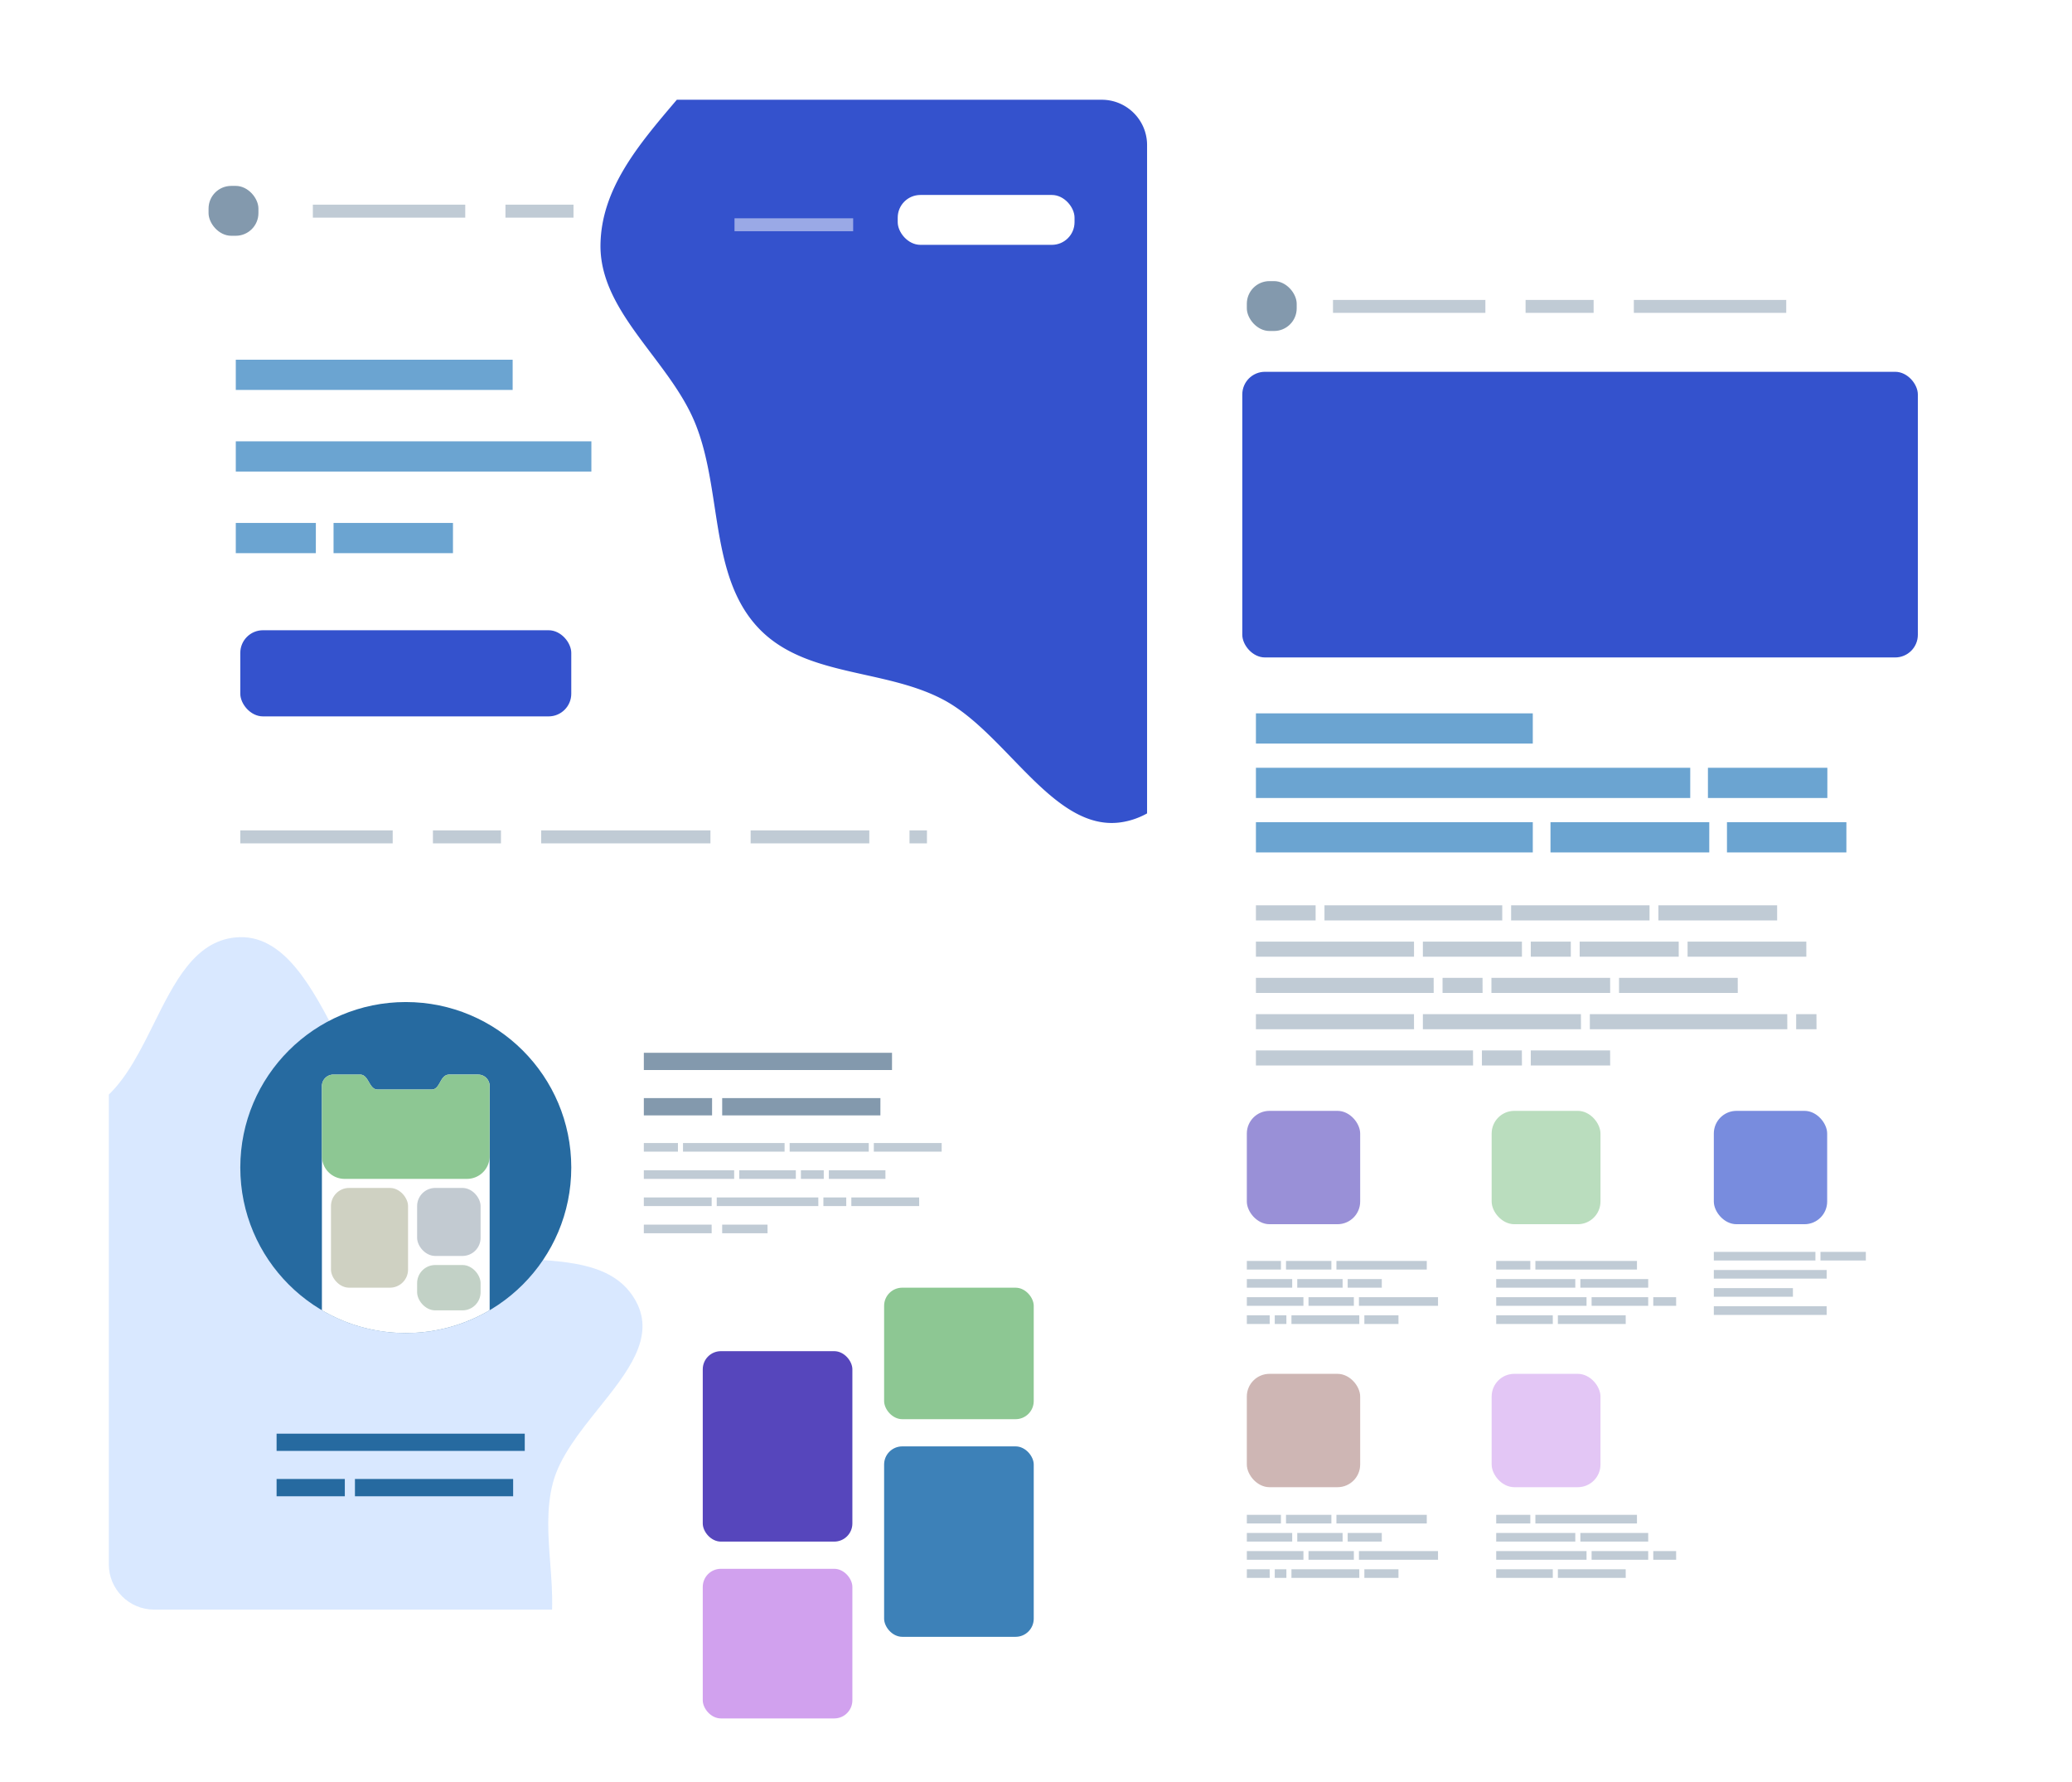 <svg xmlns="http://www.w3.org/2000/svg" width="457" height="393" fill="none"><defs/><g filter="url(#filter0_d)"><rect width="229" height="331" x="24" y="24" fill="#fff" rx="10"/></g><g filter="url(#filter1_d)"><rect width="170" height="320" x="263" y="49" fill="#fff" rx="10"/></g><path fill="#9CC4FF" fill-opacity=".38" fill-rule="evenodd" d="M121.763 355H34c-5.523 0-10-4.477-10-10V241.409c4.13-3.972 7.049-9.85 9.928-15.645 4.547-9.155 8.992-18.103 17.94-19.009 10.759-1.088 17.079 11.206 22.889 22.508 1.767 3.439 3.488 6.786 5.272 9.636 2.692 4.301 3.706 9.623 4.709 14.881 1.337 7.015 2.652 13.914 7.9 18.111 5.972 4.776 14.609 5.272 23.033 5.755 10.282.59 20.246 1.162 24.66 9.477 4.19 7.894-1.929 15.534-8.3 23.489-4.242 5.297-8.596 10.733-10.093 16.477-1.486 5.704-1.034 11.668-.582 17.623.261 3.449.522 6.896.407 10.288z" clip-rule="evenodd"/><path fill="#6BA4D1" d="M52.007 79.336h8.974V86h-8.974v-6.664zm8.682 0h8.974V86h-8.974v-6.664zm8.681 0h8.974V86H69.37v-6.664zm8.682 0h8.974V86h-8.974v-6.664zm8.682 0h8.974V86h-8.974v-6.664zm8.681 0h8.974V86h-8.974v-6.664zm8.682 0h8.974V86h-8.974v-6.664zm-52.09 18h8.974V104h-8.974v-6.664zm8.682 0h8.974V104h-8.974v-6.664zm8.681 0h8.974V104H69.37v-6.664zm8.682 0h8.974V104h-8.974v-6.664zm8.682 0h8.974V104h-8.974v-6.664zm8.681 0h8.974V104h-8.974v-6.664zm8.682 0h8.974V104h-8.974v-6.664zm8.681 0h8.974V104h-8.974v-6.664zm8.682 0h8.974V104h-8.974v-6.664zm-69.453 18h8.974V122h-8.974v-6.664zm8.682 0h8.974V122h-8.974v-6.664zm12.878 0h8.975V122h-8.975v-6.664zm8.682 0h8.974V122H82.25v-6.664zm8.682 0h8.974V122H90.93v-6.664z"/><path fill="#8399AD" d="M142.004 232.192h5.128V236h-5.128v-3.808zm4.961 0h5.128V236h-5.128v-3.808zm4.961 0h5.128V236h-5.128v-3.808zm4.961 0h5.128V236h-5.128v-3.808zm4.961 0h5.128V236h-5.128v-3.808zm4.961 0h5.128V236h-5.128v-3.808zm4.961 0h5.128V236h-5.128v-3.808zm4.961 0h5.128V236h-5.128v-3.808zm4.961 0h5.128V236h-5.128v-3.808zm4.96 0h5.128V236h-5.128v-3.808zm4.961 0h5.128V236h-5.128v-3.808zm-49.609 10h5.128V246h-5.128v-3.808zm4.961 0h5.128V246h-5.128v-3.808zm4.961 0h5.128V246h-5.128v-3.808zm7.359 0h5.128V246h-5.128v-3.808zm4.961 0h5.128V246h-5.128v-3.808zm4.961 0h5.128V246h-5.128v-3.808zm4.961 0h5.128V246h-5.128v-3.808zm4.961 0h5.128V246h-5.128v-3.808zm4.961 0h5.128V246h-5.128v-3.808zm4.961 0h5.128V246h-5.128v-3.808z"/><path fill="#266AA0" d="M61.004 316.192h5.128V320h-5.128v-3.808zm4.96 0h5.129V320h-5.128v-3.808zm4.962 0h5.128V320h-5.128v-3.808zm4.96 0h5.129V320h-5.128v-3.808zm4.962 0h5.128V320h-5.128v-3.808zm4.96 0h5.129V320h-5.128v-3.808zm4.962 0h5.128V320H90.77v-3.808zm4.96 0h5.129V320h-5.128v-3.808zm4.962 0h5.128V320h-5.128v-3.808zm4.96 0h5.128V320h-5.128v-3.808zm4.961 0h5.128V320h-5.128v-3.808zm-49.609 10h5.128V330h-5.128v-3.808zm4.96 0h5.129V330h-5.128v-3.808zm4.962 0h5.128V330h-5.128v-3.808zm7.36 0h5.127V330h-5.128v-3.808zm4.96 0h5.128V330h-5.128v-3.808zm4.961 0h5.128V330h-5.128v-3.808zm4.961 0h5.128V330h-5.128v-3.808zm4.961 0h5.128V330h-5.128v-3.808zm4.961 0h5.128V330h-5.128v-3.808zm4.961 0h5.128V330h-5.128v-3.808z"/><path fill="#8399AD" d="M142.002 252.096h2.564V254h-2.564v-1.904zm2.48 0h2.564V254h-2.564v-1.904zm2.481 0h2.564V254h-2.564v-1.904zm3.68 0h2.564V254h-2.564v-1.904zm2.48 0h2.564V254h-2.564v-1.904zm2.481 0h2.564V254h-2.564v-1.904zm2.48 0h2.564V254h-2.564v-1.904zm2.481 0h2.564V254h-2.564v-1.904zm2.48 0h2.564V254h-2.564v-1.904zm2.48 0h2.564V254h-2.564v-1.904zm2.481 0h2.564V254h-2.564v-1.904zm2.48 0h2.564V254h-2.564v-1.904zm3.68 0h2.564V254h-2.564v-1.904zm2.481 0h2.564V254h-2.564v-1.904zm2.48 0h2.564V254h-2.564v-1.904zm2.48 0h2.564V254h-2.564v-1.904zm2.481 0h2.564V254h-2.564v-1.904zm2.48 0h2.564V254h-2.564v-1.904zm2.481 0h2.564V254h-2.564v-1.904zm3.68 0h2.564V254h-2.564v-1.904zm2.48 0h2.564V254h-2.564v-1.904zm2.481 0h2.564V254h-2.564v-1.904zm2.48 0h2.564V254h-2.564v-1.904zm2.48 0h2.564V254h-2.564v-1.904zm2.481 0h2.564V254h-2.564v-1.904zm-63.129 6h2.564V260h-2.564v-1.904zm2.48 0h2.564V260h-2.564v-1.904zm2.481 0h2.564V260h-2.564v-1.904zm2.48 0h2.564V260h-2.564v-1.904zm2.481 0h2.564V260h-2.564v-1.904zm2.48 0h2.564V260h-2.564v-1.904zm2.481 0h2.564V260h-2.564v-1.904zm2.48 0h2.564V260h-2.564v-1.904zm3.68 0h2.564V260h-2.564v-1.904zm2.48 0h2.564V260h-2.564v-1.904zm2.481 0h2.564V260h-2.564v-1.904zm2.48 0h2.564V260h-2.564v-1.904zm2.481 0h2.564V260h-2.564v-1.904zm3.68 0h2.564V260h-2.564v-1.904zm2.48 0h2.564V260h-2.564v-1.904zm3.68 0h2.564V260h-2.564v-1.904zm2.48 0h2.564V260h-2.564v-1.904zm2.481 0h2.564V260h-2.564v-1.904zm2.48 0h2.564V260h-2.564v-1.904zm2.481 0h2.564V260h-2.564v-1.904zm-50.727 6h2.564V266h-2.564v-1.904zm2.48 0h2.564V266h-2.564v-1.904zm2.481 0h2.564V266h-2.564v-1.904zm2.48 0h2.564V266h-2.564v-1.904zm2.481 0h2.564V266h-2.564v-1.904zm2.48 0h2.564V266h-2.564v-1.904zm3.68 0h2.564V266h-2.564v-1.904zm2.481 0h2.564V266h-2.564v-1.904zm2.48 0h2.564V266h-2.564v-1.904zm2.48 0h2.564V266h-2.564v-1.904zm2.481 0h2.564V266h-2.564v-1.904zm2.48 0h2.564V266h-2.564v-1.904zm2.481 0h2.564V266h-2.564v-1.904zm2.48 0h2.564V266h-2.564v-1.904zm2.481 0h2.564V266h-2.564v-1.904zm3.679 0h2.564V266h-2.564v-1.904zm2.481 0h2.564V266h-2.564v-1.904zm3.68 0h2.564V266h-2.564v-1.904zm2.48 0h2.564V266h-2.564v-1.904zm2.481 0h2.564V266h-2.564v-1.904zm2.48 0h2.564V266h-2.564v-1.904zm2.481 0h2.564V266h-2.564v-1.904zm2.48 0h2.564V266h-2.564v-1.904zm-58.168 6h2.564V272h-2.564v-1.904zm2.48 0h2.564V272h-2.564v-1.904zm2.481 0h2.564V272h-2.564v-1.904zm2.48 0h2.564V272h-2.564v-1.904zm2.481 0h2.564V272h-2.564v-1.904zm2.48 0h2.564V272h-2.564v-1.904zm4.879 0h2.564V272h-2.564v-1.904zm2.481 0h2.564V272h-2.564v-1.904zm2.48 0h2.564V272h-2.564v-1.904zm2.481 0h2.564V272h-2.564v-1.904zM53.003 183.144h3.846V186h-3.846v-2.856zm3.72 0h3.847V186h-3.846v-2.856zm3.721 0h3.846V186h-3.846v-2.856zm3.721 0h3.846V186h-3.846v-2.856zm3.72 0h3.847V186h-3.846v-2.856zm3.721 0h3.847V186h-3.847v-2.856zm3.721 0h3.846V186h-3.846v-2.856zm3.72 0h3.847V186h-3.846v-2.856zm3.722 0h3.846V186h-3.846v-2.856zm12.715 0h3.846V186h-3.846v-2.856zm3.72 0h3.846V186h-3.846v-2.856zm3.721 0h3.846V186h-3.846v-2.856zm3.721 0h3.846V186h-3.846v-2.856zm12.714 0h3.846V186h-3.846v-2.856zm3.721 0h3.846V186h-3.846v-2.856zm3.721 0h3.846V186h-3.846v-2.856zm3.721 0h3.846V186h-3.846v-2.856zm3.72 0h3.846V186h-3.846v-2.856zm3.721 0h3.846V186h-3.846v-2.856zm3.721 0h3.846V186h-3.846v-2.856zm3.72 0h3.846V186h-3.846v-2.856zm3.721 0h3.846V186h-3.846v-2.856zm3.721 0h3.846V186h-3.846v-2.856zm12.715 0h3.846V186h-3.846v-2.856zm3.72 0h3.846V186h-3.846v-2.856zm3.721 0h3.846V186h-3.846v-2.856zm3.721 0h3.846V186h-3.846v-2.856zm3.72 0h3.846V186h-3.846v-2.856zm3.721 0h3.846V186h-3.846v-2.856zm3.721 0h3.846V186h-3.846v-2.856zm12.715 0h3.846V186h-3.846v-2.856z" opacity=".5"/><rect width="11" height="11" x="46" y="41" fill="#8399AD" rx="5"/><path fill="#8399AD" d="M69.003 45.144h3.846V48h-3.846v-2.856zm3.72 0h3.847V48h-3.846v-2.856zm3.721 0h3.846V48h-3.846v-2.856zm3.721 0h3.846V48h-3.846v-2.856zm3.72 0h3.847V48h-3.846v-2.856zm3.721 0h3.847V48h-3.847v-2.856zm3.721 0h3.846V48h-3.846v-2.856zm3.72 0h3.847V48h-3.846v-2.856zm3.722 0h3.846V48h-3.846v-2.856zm12.714 0h3.846V48h-3.846v-2.856zm3.721 0h3.846V48h-3.846v-2.856zm3.721 0h3.846V48h-3.846v-2.856zm3.721 0h3.846V48h-3.846v-2.856z" opacity=".5"/><rect width="11" height="11" x="275" y="62" fill="#8399AD" rx="5"/><rect width="24" height="25" x="329" y="245" fill="#8DC793" opacity=".6" rx="5"/><rect width="25" height="25" x="275" y="245" fill="#5646BC" opacity=".6" rx="5"/><rect width="25" height="25" x="378" y="245" fill="#1E40C8" opacity=".6" rx="5"/><rect width="149" height="63" x="274" y="82" fill="#1E40C8" opacity=".9" rx="5"/><path fill="#6BA4D1" d="M277.007 157.336h8.974V164h-8.974v-6.664zm8.682 0h8.974V164h-8.974v-6.664zm8.681 0h8.974V164h-8.974v-6.664zm8.682 0h8.974V164h-8.974v-6.664zm8.682 0h8.974V164h-8.974v-6.664zm8.681 0h8.974V164h-8.974v-6.664zm8.682 0h8.974V164h-8.974v-6.664zm-52.09 12h8.974V176h-8.974v-6.664zm8.682 0h8.974V176h-8.974v-6.664zm8.681 0h8.974V176h-8.974v-6.664zm8.682 0h8.974V176h-8.974v-6.664zm8.682 0h8.974V176h-8.974v-6.664zm8.681 0h8.974V176h-8.974v-6.664zm8.682 0h8.974V176h-8.974v-6.664zm8.681 0h8.974V176h-8.974v-6.664zm8.682 0h8.974V176h-8.974v-6.664zm8.682 0h8.974V176h-8.974v-6.664zm8.681 0h8.974V176h-8.974v-6.664zm12.879 0h8.974V176h-8.974v-6.664zm8.682 0h8.974V176h-8.974v-6.664zm8.682 0h8.974V176h-8.974v-6.664zm-117.059 12h8.974V188h-8.974v-6.664zm8.682 0h8.974V188h-8.974v-6.664zm8.681 0h8.974V188h-8.974v-6.664zm8.682 0h8.974V188h-8.974v-6.664zm8.682 0h8.974V188h-8.974v-6.664zm8.681 0h8.974V188h-8.974v-6.664zm8.682 0h8.974V188h-8.974v-6.664zm12.879 0h8.974V188h-8.974v-6.664zm8.681 0h8.974V188h-8.974v-6.664zm8.682 0h8.974V188h-8.974v-6.664zm8.682 0h8.974V188h-8.974v-6.664zm12.879 0h8.974V188H380.9v-6.664zm8.681 0h8.974V188h-8.974v-6.664zm8.682 0h8.974V188h-8.974v-6.664z"/><path fill="#8399AD" d="M277.004 199.668h4.487V203h-4.487v-3.332zm4.34 0h4.487V203h-4.487v-3.332zm4.341 0h4.487V203h-4.487v-3.332zm6.44 0h4.487V203h-4.487v-3.332zm4.34 0h4.487V203h-4.487v-3.332zm4.341 0h4.487V203h-4.487v-3.332zm4.341 0h4.487V203h-4.487v-3.332zm4.341 0h4.487V203h-4.487v-3.332zm4.341 0h4.487V203h-4.487v-3.332zm4.341 0h4.487V203h-4.487v-3.332zm4.34 0h4.487V203h-4.487v-3.332zm4.341 0h4.487V203h-4.487v-3.332zm6.44 0h4.487V203h-4.487v-3.332zm4.34 0h4.487V203h-4.487v-3.332zm4.341 0h4.487V203h-4.487v-3.332zm4.341 0h4.487V203h-4.487v-3.332zm4.341 0h4.487V203h-4.487v-3.332zm4.341 0h4.487V203h-4.487v-3.332zm4.341 0h4.487V203h-4.487v-3.332zm6.439 0h4.487V203h-4.487v-3.332zm4.341 0h4.487V203h-4.487v-3.332zm4.341 0h4.487V203h-4.487v-3.332zm4.34 0h4.487V203h-4.487v-3.332zm4.341 0h4.487V203h-4.487v-3.332zm4.341 0h4.487V203h-4.487v-3.332zm-110.475 8h4.487V211h-4.487v-3.332zm4.34 0h4.487V211h-4.487v-3.332zm4.341 0h4.487V211h-4.487v-3.332zm4.341 0h4.487V211h-4.487v-3.332zm4.341 0h4.487V211h-4.487v-3.332zm4.341 0h4.487V211h-4.487v-3.332zm4.34 0h4.487V211h-4.487v-3.332zm4.341 0h4.487V211h-4.487v-3.332zm6.44 0h4.487V211h-4.487v-3.332zm4.341 0h4.487V211h-4.487v-3.332zm4.34 0h4.487V211h-4.487v-3.332zm4.341 0h4.487V211h-4.487v-3.332zm4.341 0h4.487V211h-4.487v-3.332zm6.439 0h4.487V211h-4.487v-3.332zm4.341 0h4.487V211h-4.487v-3.332zm6.44 0h4.487V211h-4.487v-3.332zm4.341 0h4.487V211h-4.487v-3.332zm4.34 0h4.487V211h-4.487v-3.332zm4.341 0h4.487V211h-4.487v-3.332zm4.341 0h4.487V211h-4.487v-3.332zm6.439 0h4.487V211h-4.487v-3.332zm4.341 0h4.487V211h-4.487v-3.332zm4.341 0h4.487V211h-4.487v-3.332zm4.341 0h4.487V211h-4.487v-3.332zm4.341 0h4.487V211h-4.487v-3.332zm4.341 0h4.487V211h-4.487v-3.332zm-116.915 8h4.487V219h-4.487v-3.332zm4.34 0h4.487V219h-4.487v-3.332zm4.341 0h4.487V219h-4.487v-3.332zm4.341 0h4.487V219h-4.487v-3.332zm4.341 0h4.487V219h-4.487v-3.332zm4.341 0h4.487V219h-4.487v-3.332zm4.34 0h4.487V219h-4.487v-3.332zm4.341 0h4.487V219h-4.487v-3.332zm4.341 0h4.487V219h-4.487v-3.332zm6.44 0h4.487V219h-4.487v-3.332zm4.34 0h4.487V219h-4.487v-3.332zm6.44 0h4.487V219h-4.487v-3.332zm4.341 0h4.487V219h-4.487v-3.332zm4.34 0h4.487V219h-4.487v-3.332zm4.341 0h4.487V219h-4.487v-3.332zm4.341 0h4.487V219h-4.487v-3.332zm4.341 0h4.487V219h-4.487v-3.332zm6.439 0h4.487V219h-4.487v-3.332zm4.341 0h4.487V219h-4.487v-3.332zm4.341 0h4.487V219h-4.487v-3.332zm4.341 0h4.487V219h-4.487v-3.332zm4.341 0h4.487V219h-4.487v-3.332zm4.34 0h4.487V219h-4.487v-3.332zm-101.793 8h4.487V227h-4.487v-3.332zm4.34 0h4.487V227h-4.487v-3.332zm4.341 0h4.487V227h-4.487v-3.332zm4.341 0h4.487V227h-4.487v-3.332zm4.341 0h4.487V227h-4.487v-3.332zm4.341 0h4.487V227h-4.487v-3.332zm4.34 0h4.487V227h-4.487v-3.332zm4.341 0h4.487V227h-4.487v-3.332zm6.44 0h4.487V227h-4.487v-3.332zm4.341 0h4.487V227h-4.487v-3.332zm4.34 0h4.487V227h-4.487v-3.332zm4.341 0h4.487V227h-4.487v-3.332zm4.341 0h4.487V227h-4.487v-3.332zm4.341 0h4.487V227h-4.487v-3.332zm4.341 0h4.487V227h-4.487v-3.332zm4.34 0h4.487V227h-4.487v-3.332zm6.44 0h4.487V227h-4.487v-3.332zm4.341 0h4.487V227h-4.487v-3.332zm4.341 0h4.487V227h-4.487v-3.332zm4.34 0h4.487V227h-4.487v-3.332zm4.341 0h4.487V227h-4.487v-3.332zm4.341 0h4.487V227h-4.487v-3.332zm4.341 0h4.487V227h-4.487v-3.332zm4.341 0h4.487V227h-4.487v-3.332zm4.34 0h4.487V227h-4.487v-3.332zm4.341 0h4.487V227h-4.487v-3.332zm6.44 0h4.487V227h-4.487v-3.332zm-119.157 8h4.487V235h-4.487v-3.332zm4.34 0h4.487V235h-4.487v-3.332zm4.341 0h4.487V235h-4.487v-3.332zm4.341 0h4.487V235h-4.487v-3.332zm4.341 0h4.487V235h-4.487v-3.332zm4.341 0h4.487V235h-4.487v-3.332zm4.34 0h4.487V235h-4.487v-3.332zm4.341 0h4.487V235h-4.487v-3.332zm4.341 0h4.487V235h-4.487v-3.332zm4.341 0h4.487V235h-4.487v-3.332zm4.341 0h4.487V235h-4.487v-3.332zm6.439 0h4.487V235h-4.487v-3.332zm4.341 0h4.487V235h-4.487v-3.332zm6.439 0h4.487V235h-4.487v-3.332zm4.341 0h4.487V235h-4.487v-3.332zm4.341 0h4.487V235h-4.487v-3.332zm4.341 0h4.487V235h-4.487v-3.332zM330.002 278.096h2.564V280h-2.564v-1.904zm2.48 0h2.564V280h-2.564v-1.904zm2.481 0h2.564V280h-2.564v-1.904zm3.68 0h2.564V280h-2.564v-1.904zm2.48 0h2.564V280h-2.564v-1.904zm2.481 0h2.564V280h-2.564v-1.904zm2.48 0h2.564V280h-2.564v-1.904zm2.481 0h2.564V280h-2.564v-1.904zm2.48 0h2.564V280h-2.564v-1.904zm2.48 0h2.564V280h-2.564v-1.904zm2.481 0h2.564V280h-2.564v-1.904zm2.48 0h2.564V280h-2.564v-1.904zm-28.484 4h2.564V284h-2.564v-1.904zm2.48 0h2.564V284h-2.564v-1.904zm2.481 0h2.564V284h-2.564v-1.904zm2.48 0h2.564V284h-2.564v-1.904zm2.481 0h2.564V284h-2.564v-1.904zm2.48 0h2.564V284h-2.564v-1.904zm2.481 0h2.564V284h-2.564v-1.904zm3.68 0h2.564V284h-2.564v-1.904zm2.48 0h2.564V284h-2.564v-1.904zm2.48 0h2.564V284h-2.564v-1.904zm2.481 0h2.564V284h-2.564v-1.904zm2.48 0h2.564V284h-2.564v-1.904zm2.481 0h2.564V284h-2.564v-1.904zm-30.965 4h2.564V288h-2.564v-1.904zm2.48 0h2.564V288h-2.564v-1.904zm2.481 0h2.564V288h-2.564v-1.904zm2.48 0h2.564V288h-2.564v-1.904zm2.481 0h2.564V288h-2.564v-1.904zm2.48 0h2.564V288h-2.564v-1.904zm2.481 0h2.564V288h-2.564v-1.904zm2.48 0h2.564V288h-2.564v-1.904zm3.68 0h2.564V288h-2.564v-1.904zm2.48 0h2.564V288h-2.564v-1.904zm2.481 0h2.564V288h-2.564v-1.904zm2.48 0h2.564V288h-2.564v-1.904zm2.481 0h2.564V288h-2.564v-1.904zm3.68 0h2.564V288h-2.564v-1.904zm2.48 0h2.564V288h-2.564v-1.904zm-37.125 4h2.564V292h-2.564v-1.904zm2.48 0h2.564V292h-2.564v-1.904zm2.481 0h2.564V292h-2.564v-1.904zm2.48 0h2.564V292h-2.564v-1.904zm2.481 0h2.564V292h-2.564v-1.904zm3.68 0h2.564V292h-2.564v-1.904zm2.48 0h2.564V292h-2.564v-1.904zm2.481 0h2.564V292h-2.564v-1.904zm2.48 0h2.564V292h-2.564v-1.904zm2.48 0h2.564V292h-2.564v-1.904zm2.481 0h2.564V292h-2.564v-1.904zM275.002 278.096h2.564V280h-2.564v-1.904zm2.48 0h2.564V280h-2.564v-1.904zm2.481 0h2.564V280h-2.564v-1.904zm3.68 0h2.564V280h-2.564v-1.904zm2.48 0h2.564V280h-2.564v-1.904zm2.481 0h2.564V280h-2.564v-1.904zm2.48 0h2.564V280h-2.564v-1.904zm3.68 0h2.564V280h-2.564v-1.904zm2.48 0h2.564V280h-2.564v-1.904zm2.481 0h2.564V280h-2.564v-1.904zm2.48 0h2.564V280h-2.564v-1.904zm2.481 0h2.564V280h-2.564v-1.904zm2.48 0h2.564V280h-2.564v-1.904zm2.481 0h2.564V280h-2.564v-1.904zm2.48 0h2.564V280h-2.564v-1.904zm-37.125 4h2.564V284h-2.564v-1.904zm2.48 0h2.564V284h-2.564v-1.904zm2.481 0h2.564V284h-2.564v-1.904zm2.48 0h2.564V284h-2.564v-1.904zm3.68 0h2.564V284h-2.564v-1.904zm2.481 0h2.564V284h-2.564v-1.904zm2.48 0h2.564V284h-2.564v-1.904zm2.481 0h2.564V284h-2.564v-1.904zm3.679 0h2.564V284h-2.564v-1.904zm2.481 0h2.564V284h-2.564v-1.904zm2.48 0h2.564V284h-2.564v-1.904zm-27.203 4h2.564V288h-2.564v-1.904zm2.48 0h2.564V288h-2.564v-1.904zm2.481 0h2.564V288h-2.564v-1.904zm2.48 0h2.564V288h-2.564v-1.904zm2.481 0h2.564V288h-2.564v-1.904zm3.68 0h2.564V288h-2.564v-1.904zm2.48 0h2.564V288h-2.564v-1.904zm2.481 0h2.564V288h-2.564v-1.904zm2.48 0h2.564V288h-2.564v-1.904zm3.68 0h2.564V288h-2.564v-1.904zm2.48 0h2.564V288h-2.564v-1.904zm2.481 0h2.564V288h-2.564v-1.904zm2.48 0h2.564V288h-2.564v-1.904zm2.481 0h2.564V288h-2.564v-1.904zm2.48 0h2.564V288h-2.564v-1.904zm2.48 0h2.564V288h-2.564v-1.904zm-39.605 4h2.564V292h-2.564v-1.904zm2.48 0h2.564V292h-2.564v-1.904zm3.68 0h2.564V292h-2.564v-1.904zm3.68 0h2.564V292h-2.564v-1.904zm2.48 0h2.564V292h-2.564v-1.904zm2.481 0h2.564V292h-2.564v-1.904zm2.48 0h2.564V292h-2.564v-1.904zm2.481 0h2.564V292h-2.564v-1.904zm2.48 0h2.564V292h-2.564v-1.904zm3.68 0h2.564V292h-2.564v-1.904zm2.48 0h2.564V292h-2.564v-1.904zm2.481 0h2.564V292h-2.564v-1.904zM378.002 276.096h2.564V278h-2.564v-1.904zm2.48 0h2.564V278h-2.564v-1.904zm2.481 0h2.564V278h-2.564v-1.904zm2.48 0h2.564V278h-2.564v-1.904zm2.481 0h2.564V278h-2.564v-1.904zm2.48 0h2.564V278h-2.564v-1.904zm2.481 0h2.564V278h-2.564v-1.904zm2.48 0h2.564V278h-2.564v-1.904zm2.481 0h2.564V278h-2.564v-1.904zm3.679 0h2.564V278h-2.564v-1.904zm2.481 0h2.564V278h-2.564v-1.904zm2.48 0h2.564V278h-2.564v-1.904zm2.481 0h2.564V278h-2.564v-1.904zm-30.965 4h2.564V282h-2.564v-1.904zm2.48 0h2.564V282h-2.564v-1.904zm2.481 0h2.564V282h-2.564v-1.904zm2.48 0h2.564V282h-2.564v-1.904zm2.481 0h2.564V282h-2.564v-1.904zm2.48 0h2.564V282h-2.564v-1.904zm2.481 0h2.564V282h-2.564v-1.904zm2.48 0h2.564V282h-2.564v-1.904zm2.481 0h2.564V282h-2.564v-1.904zm2.48 0h2.564V282h-2.564v-1.904zm-22.324 4h2.564V286h-2.564v-1.904zm2.48 0h2.564V286h-2.564v-1.904zm2.481 0h2.564V286h-2.564v-1.904zm2.48 0h2.564V286h-2.564v-1.904zm2.481 0h2.564V286h-2.564v-1.904zm2.48 0h2.564V286h-2.564v-1.904zm2.481 0h2.564V286h-2.564v-1.904zm-14.883 4h2.564V290h-2.564v-1.904zm2.48 0h2.564V290h-2.564v-1.904zm2.481 0h2.564V290h-2.564v-1.904zm2.48 0h2.564V290h-2.564v-1.904zm2.481 0h2.564V290h-2.564v-1.904zm2.48 0h2.564V290h-2.564v-1.904zm2.481 0h2.564V290h-2.564v-1.904zm2.48 0h2.564V290h-2.564v-1.904zm2.481 0h2.564V290h-2.564v-1.904zm2.48 0h2.564V290h-2.564v-1.904z" opacity=".5"/><rect width="24" height="25" x="329" y="303" fill="#D1A1EE" opacity=".6" rx="5"/><rect width="25" height="25" x="275" y="303" fill="#AD8683" opacity=".6" rx="5"/><path fill="#8399AD" d="M330.002 334.096h2.564V336h-2.564v-1.904zm2.48 0h2.564V336h-2.564v-1.904zm2.481 0h2.564V336h-2.564v-1.904zm3.68 0h2.564V336h-2.564v-1.904zm2.48 0h2.564V336h-2.564v-1.904zm2.481 0h2.564V336h-2.564v-1.904zm2.48 0h2.564V336h-2.564v-1.904zm2.481 0h2.564V336h-2.564v-1.904zm2.48 0h2.564V336h-2.564v-1.904zm2.48 0h2.564V336h-2.564v-1.904zm2.481 0h2.564V336h-2.564v-1.904zm2.48 0h2.564V336h-2.564v-1.904zm-28.484 4h2.564V340h-2.564v-1.904zm2.48 0h2.564V340h-2.564v-1.904zm2.481 0h2.564V340h-2.564v-1.904zm2.48 0h2.564V340h-2.564v-1.904zm2.481 0h2.564V340h-2.564v-1.904zm2.48 0h2.564V340h-2.564v-1.904zm2.481 0h2.564V340h-2.564v-1.904zm3.68 0h2.564V340h-2.564v-1.904zm2.48 0h2.564V340h-2.564v-1.904zm2.48 0h2.564V340h-2.564v-1.904zm2.481 0h2.564V340h-2.564v-1.904zm2.48 0h2.564V340h-2.564v-1.904zm2.481 0h2.564V340h-2.564v-1.904zm-30.965 4h2.564V344h-2.564v-1.904zm2.48 0h2.564V344h-2.564v-1.904zm2.481 0h2.564V344h-2.564v-1.904zm2.48 0h2.564V344h-2.564v-1.904zm2.481 0h2.564V344h-2.564v-1.904zm2.48 0h2.564V344h-2.564v-1.904zm2.481 0h2.564V344h-2.564v-1.904zm2.48 0h2.564V344h-2.564v-1.904zm3.68 0h2.564V344h-2.564v-1.904zm2.48 0h2.564V344h-2.564v-1.904zm2.481 0h2.564V344h-2.564v-1.904zm2.48 0h2.564V344h-2.564v-1.904zm2.481 0h2.564V344h-2.564v-1.904zm3.68 0h2.564V344h-2.564v-1.904zm2.48 0h2.564V344h-2.564v-1.904zm-37.125 4h2.564V348h-2.564v-1.904zm2.48 0h2.564V348h-2.564v-1.904zm2.481 0h2.564V348h-2.564v-1.904zm2.48 0h2.564V348h-2.564v-1.904zm2.481 0h2.564V348h-2.564v-1.904zm3.68 0h2.564V348h-2.564v-1.904zm2.48 0h2.564V348h-2.564v-1.904zm2.481 0h2.564V348h-2.564v-1.904zm2.48 0h2.564V348h-2.564v-1.904zm2.48 0h2.564V348h-2.564v-1.904zm2.481 0h2.564V348h-2.564v-1.904zM275.002 334.096h2.564V336h-2.564v-1.904zm2.48 0h2.564V336h-2.564v-1.904zm2.481 0h2.564V336h-2.564v-1.904zm3.68 0h2.564V336h-2.564v-1.904zm2.48 0h2.564V336h-2.564v-1.904zm2.481 0h2.564V336h-2.564v-1.904zm2.48 0h2.564V336h-2.564v-1.904zm3.68 0h2.564V336h-2.564v-1.904zm2.48 0h2.564V336h-2.564v-1.904zm2.481 0h2.564V336h-2.564v-1.904zm2.48 0h2.564V336h-2.564v-1.904zm2.481 0h2.564V336h-2.564v-1.904zm2.48 0h2.564V336h-2.564v-1.904zm2.481 0h2.564V336h-2.564v-1.904zm2.48 0h2.564V336h-2.564v-1.904zm-37.125 4h2.564V340h-2.564v-1.904zm2.48 0h2.564V340h-2.564v-1.904zm2.481 0h2.564V340h-2.564v-1.904zm2.48 0h2.564V340h-2.564v-1.904zm3.68 0h2.564V340h-2.564v-1.904zm2.481 0h2.564V340h-2.564v-1.904zm2.48 0h2.564V340h-2.564v-1.904zm2.481 0h2.564V340h-2.564v-1.904zm3.679 0h2.564V340h-2.564v-1.904zm2.481 0h2.564V340h-2.564v-1.904zm2.48 0h2.564V340h-2.564v-1.904zm-27.203 4h2.564V344h-2.564v-1.904zm2.48 0h2.564V344h-2.564v-1.904zm2.481 0h2.564V344h-2.564v-1.904zm2.48 0h2.564V344h-2.564v-1.904zm2.481 0h2.564V344h-2.564v-1.904zm3.68 0h2.564V344h-2.564v-1.904zm2.48 0h2.564V344h-2.564v-1.904zm2.481 0h2.564V344h-2.564v-1.904zm2.48 0h2.564V344h-2.564v-1.904zm3.68 0h2.564V344h-2.564v-1.904zm2.48 0h2.564V344h-2.564v-1.904zm2.481 0h2.564V344h-2.564v-1.904zm2.48 0h2.564V344h-2.564v-1.904zm2.481 0h2.564V344h-2.564v-1.904zm2.48 0h2.564V344h-2.564v-1.904zm2.48 0h2.564V344h-2.564v-1.904zm-39.605 4h2.564V348h-2.564v-1.904zm2.48 0h2.564V348h-2.564v-1.904zm3.68 0h2.564V348h-2.564v-1.904zm3.68 0h2.564V348h-2.564v-1.904zm2.48 0h2.564V348h-2.564v-1.904zm2.481 0h2.564V348h-2.564v-1.904zm2.48 0h2.564V348h-2.564v-1.904zm2.481 0h2.564V348h-2.564v-1.904zm2.48 0h2.564V348h-2.564v-1.904zm3.68 0h2.564V348h-2.564v-1.904zm2.48 0h2.564V348h-2.564v-1.904zm2.481 0h2.564V348h-2.564v-1.904zM294.003 66.144h3.846V69h-3.846v-2.856zm3.721 0h3.846V69h-3.846v-2.856zm3.72 0h3.846V69h-3.846v-2.856zm3.721 0h3.846V69h-3.846v-2.856zm3.721 0h3.846V69h-3.846v-2.856zm3.721 0h3.846V69h-3.846v-2.856zm3.72 0h3.846V69h-3.846v-2.856zm3.721 0h3.846V69h-3.846v-2.856zm3.721 0h3.846V69h-3.846v-2.856zm12.714 0h3.846V69h-3.846v-2.856zm3.721 0h3.846V69h-3.846v-2.856zm3.721 0h3.846V69h-3.846v-2.856zm3.721 0h3.846V69h-3.846v-2.856zm12.714 0h3.846V69h-3.846v-2.856zm3.721 0h3.846V69h-3.846v-2.856zm3.721 0h3.846V69h-3.846v-2.856zm3.721 0h3.846V69h-3.846v-2.856zm3.72 0h3.846V69h-3.846v-2.856zm3.721 0h3.846V69h-3.846v-2.856zm3.721 0h3.846V69h-3.846v-2.856zm3.72 0h3.846V69h-3.846v-2.856zm3.721 0h3.846V69h-3.846v-2.856z" opacity=".5"/><path fill="#1E40C8" fill-rule="evenodd" d="M149.282 22H243c5.523 0 10 4.477 10 10v147.395a16.856 16.856 0 01-5.157 1.865c-9.374 1.752-16.939-6.065-24.685-14.07-4.783-4.943-9.636-9.958-15.026-12.835-5.334-2.846-11.385-4.191-17.383-5.524-8.933-1.985-17.749-3.944-23.903-10.799-6.27-6.983-7.736-16.536-9.222-26.211-.976-6.357-1.96-12.767-4.32-18.535-2.231-5.454-5.965-10.405-9.663-15.307-5.709-7.57-11.331-15.024-11.198-24.036.183-12.33 8.448-22.062 16.387-31.412l.452-.531z" clip-rule="evenodd" opacity=".9"/><rect width="39" height="11" x="198" y="43" fill="#fff" rx="5"/><rect width="73" height="19" x="53" y="139" fill="#1E40C8" opacity=".9" rx="5"/><path fill="#fff" d="M162.003 48.144h3.846V51h-3.846v-2.856zm3.721 0h3.846V51h-3.846v-2.856zm3.72 0h3.846V51h-3.846v-2.856zm3.721 0h3.846V51h-3.846v-2.856zm3.721 0h3.846V51h-3.846v-2.856zm3.721 0h3.846V51h-3.846v-2.856zm3.72 0h3.846V51h-3.846v-2.856z" opacity=".5"/><circle cx="89.5" cy="257.5" r="36.5" fill="#266AA0"/><path fill="#fff" fill-rule="evenodd" d="M71 288.971v-49.437A2.534 2.534 0 0173.534 237h5.88c.991 0 1.472.828 1.951 1.654.477.822.952 1.641 1.926 1.641h11.911c.959 0 1.404-.794 1.857-1.602.47-.839.95-1.693 2.02-1.693h6.387a2.535 2.535 0 012.534 2.534v49.437A36.33 36.33 0 0189.5 294a36.33 36.33 0 01-18.5-5.029z" clip-rule="evenodd"/><path fill="#8DC793" fill-rule="evenodd" d="M71 239.534V255a5 5 0 005 5h27a5 5 0 005-5v-15.466a2.535 2.535 0 00-2.534-2.534h-6.387c-1.07 0-1.55.854-2.02 1.693-.453.808-.898 1.602-1.857 1.602h-11.91c-.975 0-1.45-.819-1.927-1.641-.48-.826-.96-1.654-1.951-1.654h-5.88A2.534 2.534 0 0071 239.534z" clip-rule="evenodd"/><rect width="17" height="22" x="73" y="262" fill="#5E6533" opacity=".3" rx="4"/><rect width="14" height="15" x="92" y="262" fill="#334D65" opacity=".3" rx="4"/><rect width="33" height="42" x="155" y="298" fill="#5646BC" rx="4"/><rect width="33" height="29" x="195" y="284" fill="#8DC793" rx="4"/><rect width="33" height="33" x="155" y="346" fill="#D1A1EE" rx="4"/><rect width="33" height="42" x="195" y="319" fill="#3D81B8" rx="4"/><rect width="14" height="10" x="92" y="279" fill="#336541" opacity=".3" rx="4"/><defs><filter id="filter0_d" width="277" height="379" x="0" y="0" color-interpolation-filters="sRGB" filterUnits="userSpaceOnUse"><feFlood flood-opacity="0" result="BackgroundImageFix"/><feColorMatrix in="SourceAlpha" values="0 0 0 0 0 0 0 0 0 0 0 0 0 0 0 0 0 0 127 0"/><feOffset/><feGaussianBlur stdDeviation="12"/><feColorMatrix values="0 0 0 0 0 0 0 0 0 0 0 0 0 0 0 0 0 0 0.1 0"/><feBlend in2="BackgroundImageFix" result="effect1_dropShadow"/><feBlend in="SourceGraphic" in2="effect1_dropShadow" result="shape"/></filter><filter id="filter1_d" width="218" height="368" x="239" y="25" color-interpolation-filters="sRGB" filterUnits="userSpaceOnUse"><feFlood flood-opacity="0" result="BackgroundImageFix"/><feColorMatrix in="SourceAlpha" values="0 0 0 0 0 0 0 0 0 0 0 0 0 0 0 0 0 0 127 0"/><feOffset/><feGaussianBlur stdDeviation="12"/><feColorMatrix values="0 0 0 0 0 0 0 0 0 0 0 0 0 0 0 0 0 0 0.1 0"/><feBlend in2="BackgroundImageFix" result="effect1_dropShadow"/><feBlend in="SourceGraphic" in2="effect1_dropShadow" result="shape"/></filter></defs></svg>